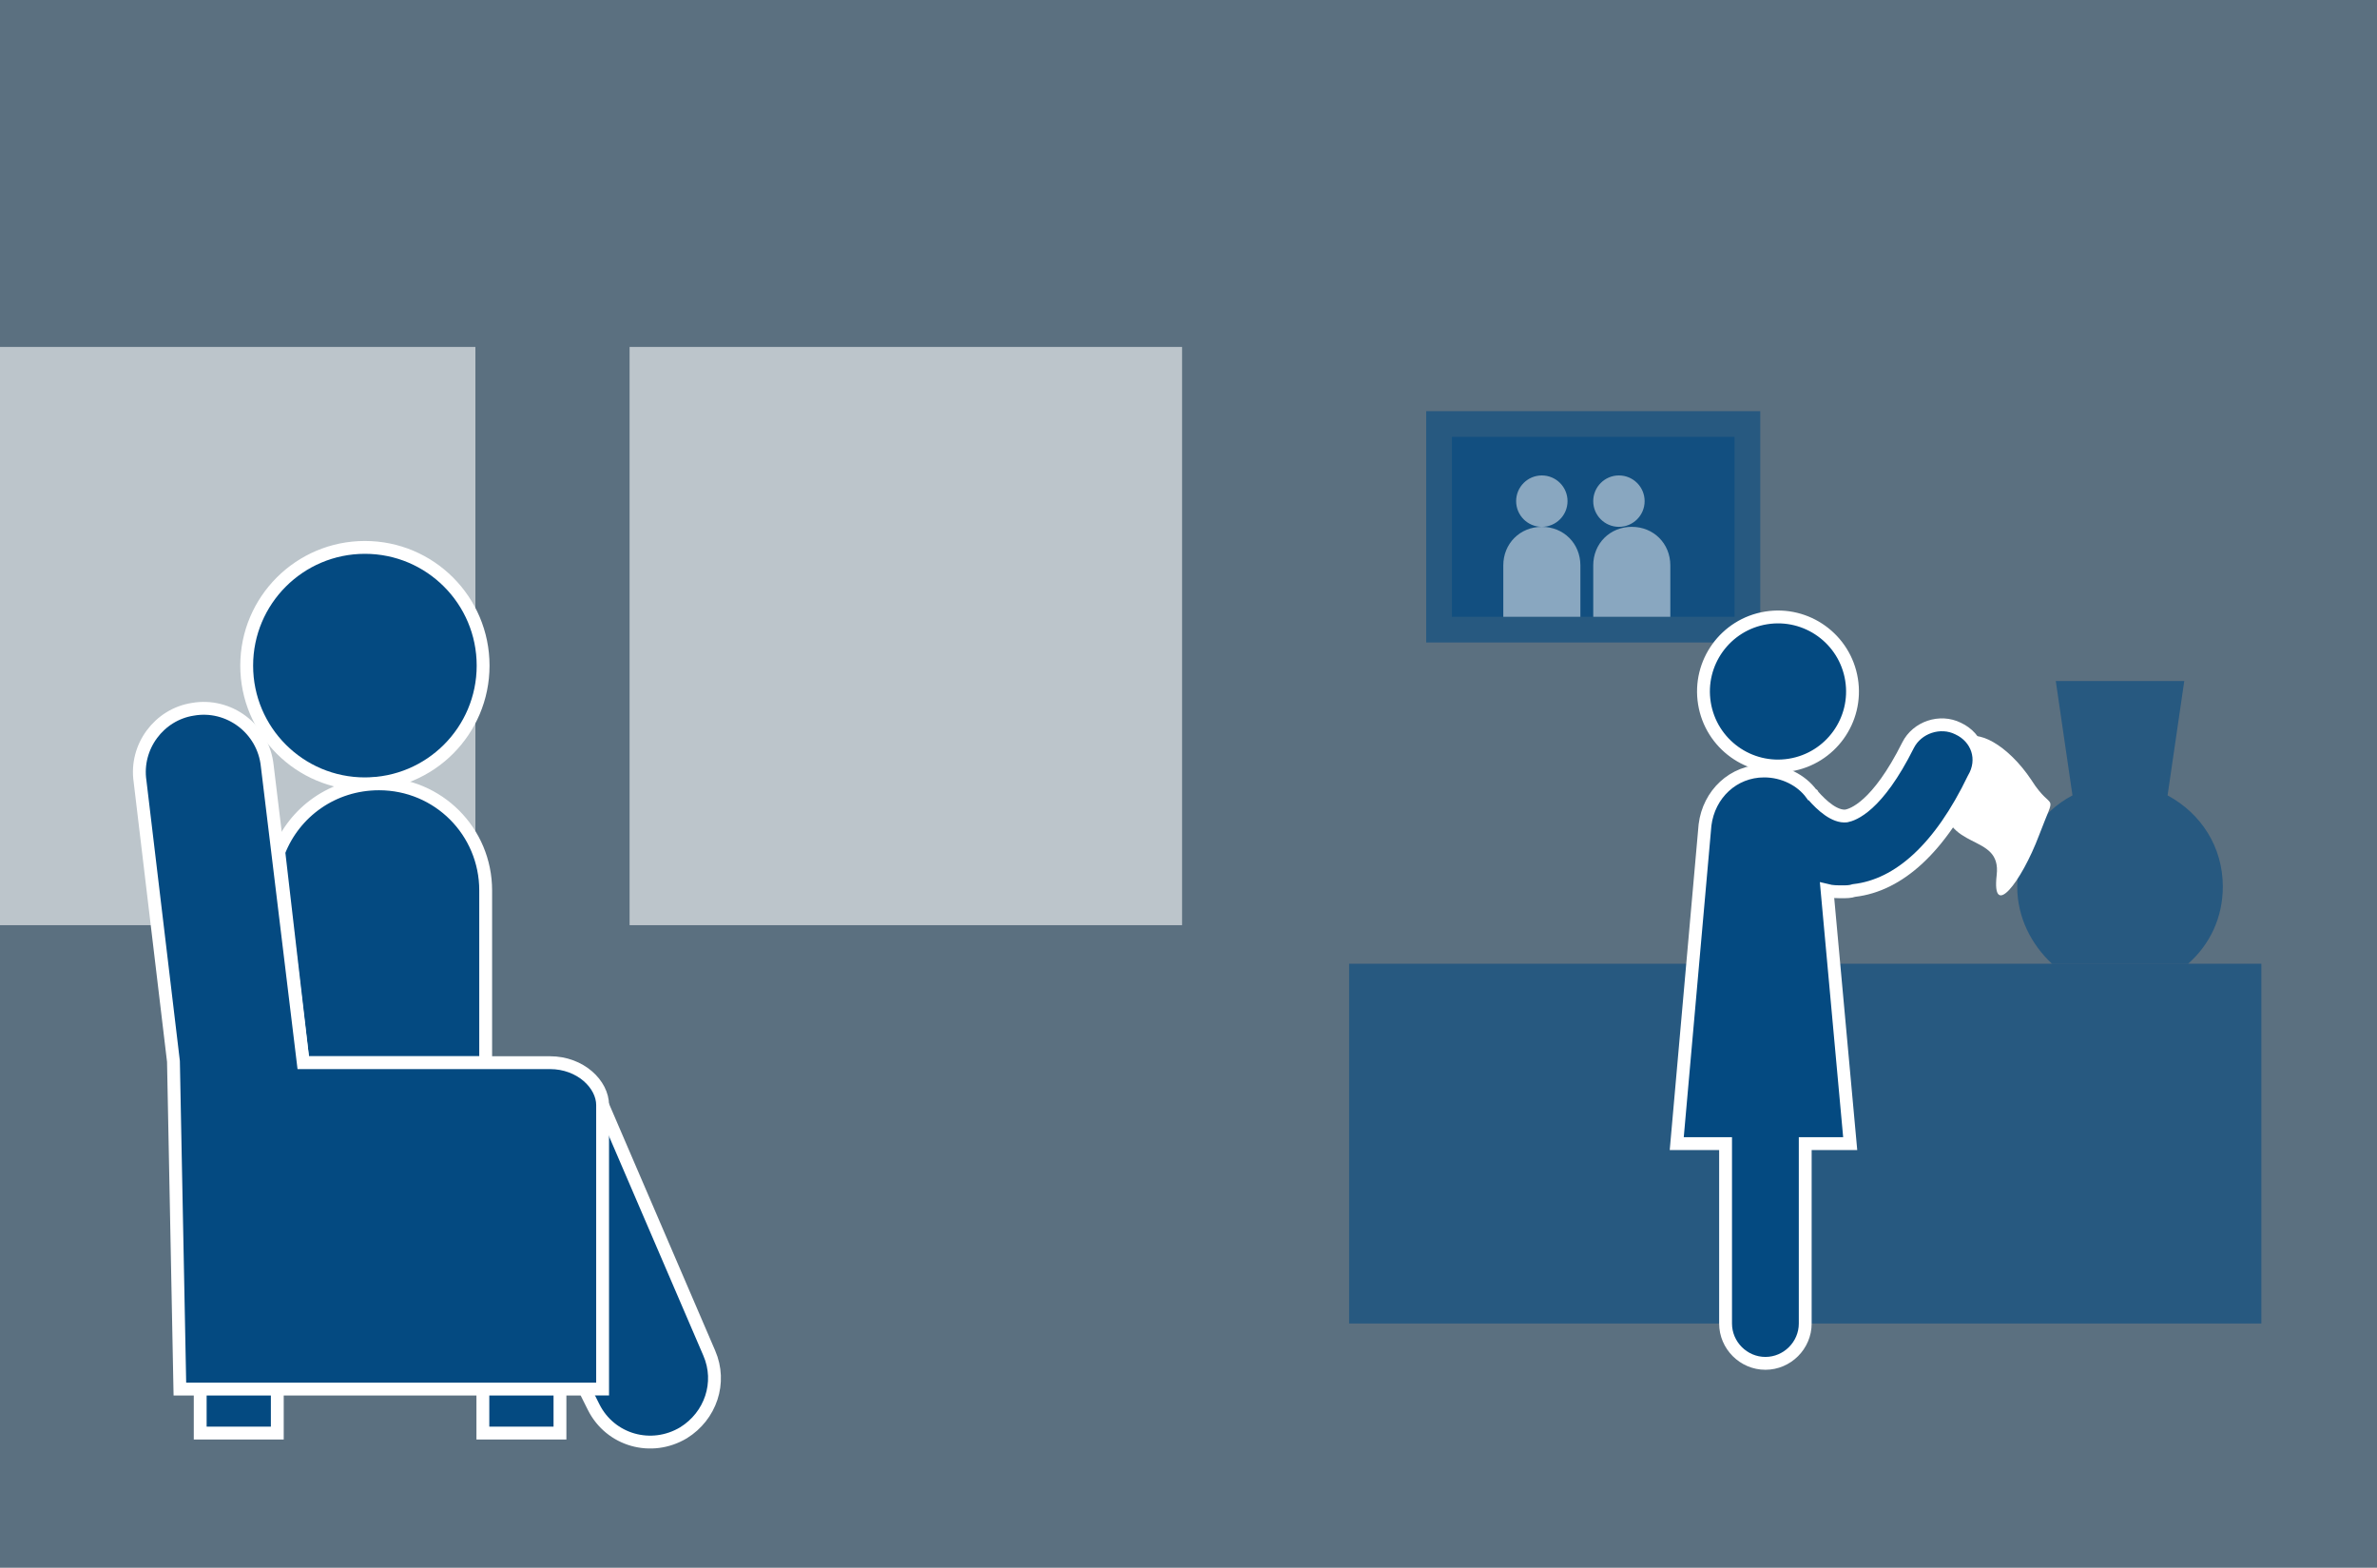 <?xml version="1.0" encoding="utf-8"?>
<!-- Generator: Adobe Illustrator 25.0.0, SVG Export Plug-In . SVG Version: 6.00 Build 0)  -->
<svg version="1.1" id="Ebene_1" xmlns="http://www.w3.org/2000/svg" xmlns:xlink="http://www.w3.org/1999/xlink" x="0px" y="0px"
	 viewBox="0 0 185 122" style="enable-background:new 0 0 185 122;" xml:space="preserve">
<rect x="0" y="0" width="185" height="122" fill="#808080" stroke="none"/>
<style type="text/css">
	.st0{opacity:0.3;fill:#044A81;}
	.st1{opacity:0.59;fill:#FFFFFF;}
	.st2{opacity:0.59;fill:#044A81;}
	.st3{opacity:0.5;fill:#FFFFFF;}
	.st4{fill:#FFFFFF;}
	.st5{fill:#044A81;stroke:#FFFFFF;stroke-miterlimit:10;}
</style>
<rect class="st0" width="185" height="122"/>
<rect x="49" y="27" class="st1" width="43" height="45"/>
<rect y="27" class="st1" width="37" height="45"/>
<rect x="105" y="75" class="st2" width="71" height="28"/>
<rect x="111" y="32" class="st2" width="26" height="18"/>
<rect x="113" y="34" class="st2" width="22" height="14"/>
<circle class="st3" cx="120" cy="39" r="2"/>
<circle class="st3" cx="126" cy="39" r="2"/>
<path class="st3" d="M123,44c0-1.7-1.3-3-3-3s-3,1.3-3,3v4h6V44z"/>
<path class="st3" d="M130,44c0-1.7-1.3-3-3-3s-3,1.3-3,3v4h6V44z"/>
<path class="st2" d="M159.7,75h10.6c1.7-1.5,2.7-3.6,2.7-6c0-3.1-1.7-5.7-4.3-7.1L170,53h-10l1.3,8.9c-2.5,1.3-4.3,4-4.3,7.1
	C157,71.4,158.1,73.5,159.7,75z"/>
<path class="st4" d="M151.2,61.9c0,4.5,4.6,2.8,4.2,6.2c-0.4,3.5,1.9,0.6,3.3-3.1s1.1-1.6-0.6-4.3c-1.8-2.7-4.3-4.1-5.3-3.1
	C151.8,58.6,151.2,61.9,151.2,61.9z"/>
<ellipse transform="matrix(0.987 -0.16 0.16 0.987 -6.829 22.856)" class="st5" cx="138.4" cy="53.8" rx="5.8" ry="5.8"/>
<g>
	<circle class="st5" cx="28.4" cy="51.8" r="9.2"/>
	<path class="st5" d="M46.9,86l8.3,19.3c1,2.3,0.1,4.9-2,6.2h0c-2.5,1.5-5.7,0.6-7-2l-7.6-15.2V86H46.9z"/>
	<path class="st5" d="M23.6,82.7l-1.9-16.4c1.2-3.1,4.2-5.3,7.8-5.3c4.6,0,8.3,3.7,8.3,8.3v13.4C32,82.7,23.6,82.7,23.6,82.7z"/>
	
		<rect x="15.6" y="105.5" transform="matrix(-1 -4.517154e-11 4.517154e-11 -1 37.182 217.026)" class="st5" width="6" height="6"/>
	
		<rect x="37.6" y="105.5" transform="matrix(-1 -4.486867e-11 4.486867e-11 -1 81.182 217.026)" class="st5" width="6" height="6"/>
	<path class="st5" d="M23.6,82.7c0,0,16.8,0,19.2,0s4.1,1.7,4.1,3.3s0,22.1,0,22.1H14l-0.5-25.5l-2.6-21.8c-0.4-2.7,1.5-5.2,4.1-5.6
		h0c2.8-0.5,5.5,1.5,5.8,4.4L23.6,82.7z"/>
</g>
<path class="st5" d="M152.4,56.7c-1.4-0.7-3.2-0.1-3.9,1.3c-2.4,4.8-4.3,5.4-4.8,5.5c-0.9,0.1-1.9-0.8-2.6-1.6
	c0-0.1-0.1-0.1-0.1-0.1c-0.8-1.1-2.2-1.8-3.7-1.8c-2.4,0-4.3,1.8-4.6,4.2l-2.2,24.8h3.8v14c0,1.7,1.4,3.1,3.1,3.1s3.1-1.4,3.1-3.1
	v-14h3.5l-1.8-19.7c0.4,0.1,0.8,0.1,1.2,0.1c0.3,0,0.6,0,0.9-0.1c3.5-0.4,6.7-3.3,9.3-8.7C154.5,59.1,153.9,57.4,152.4,56.7z"/>
</svg>
